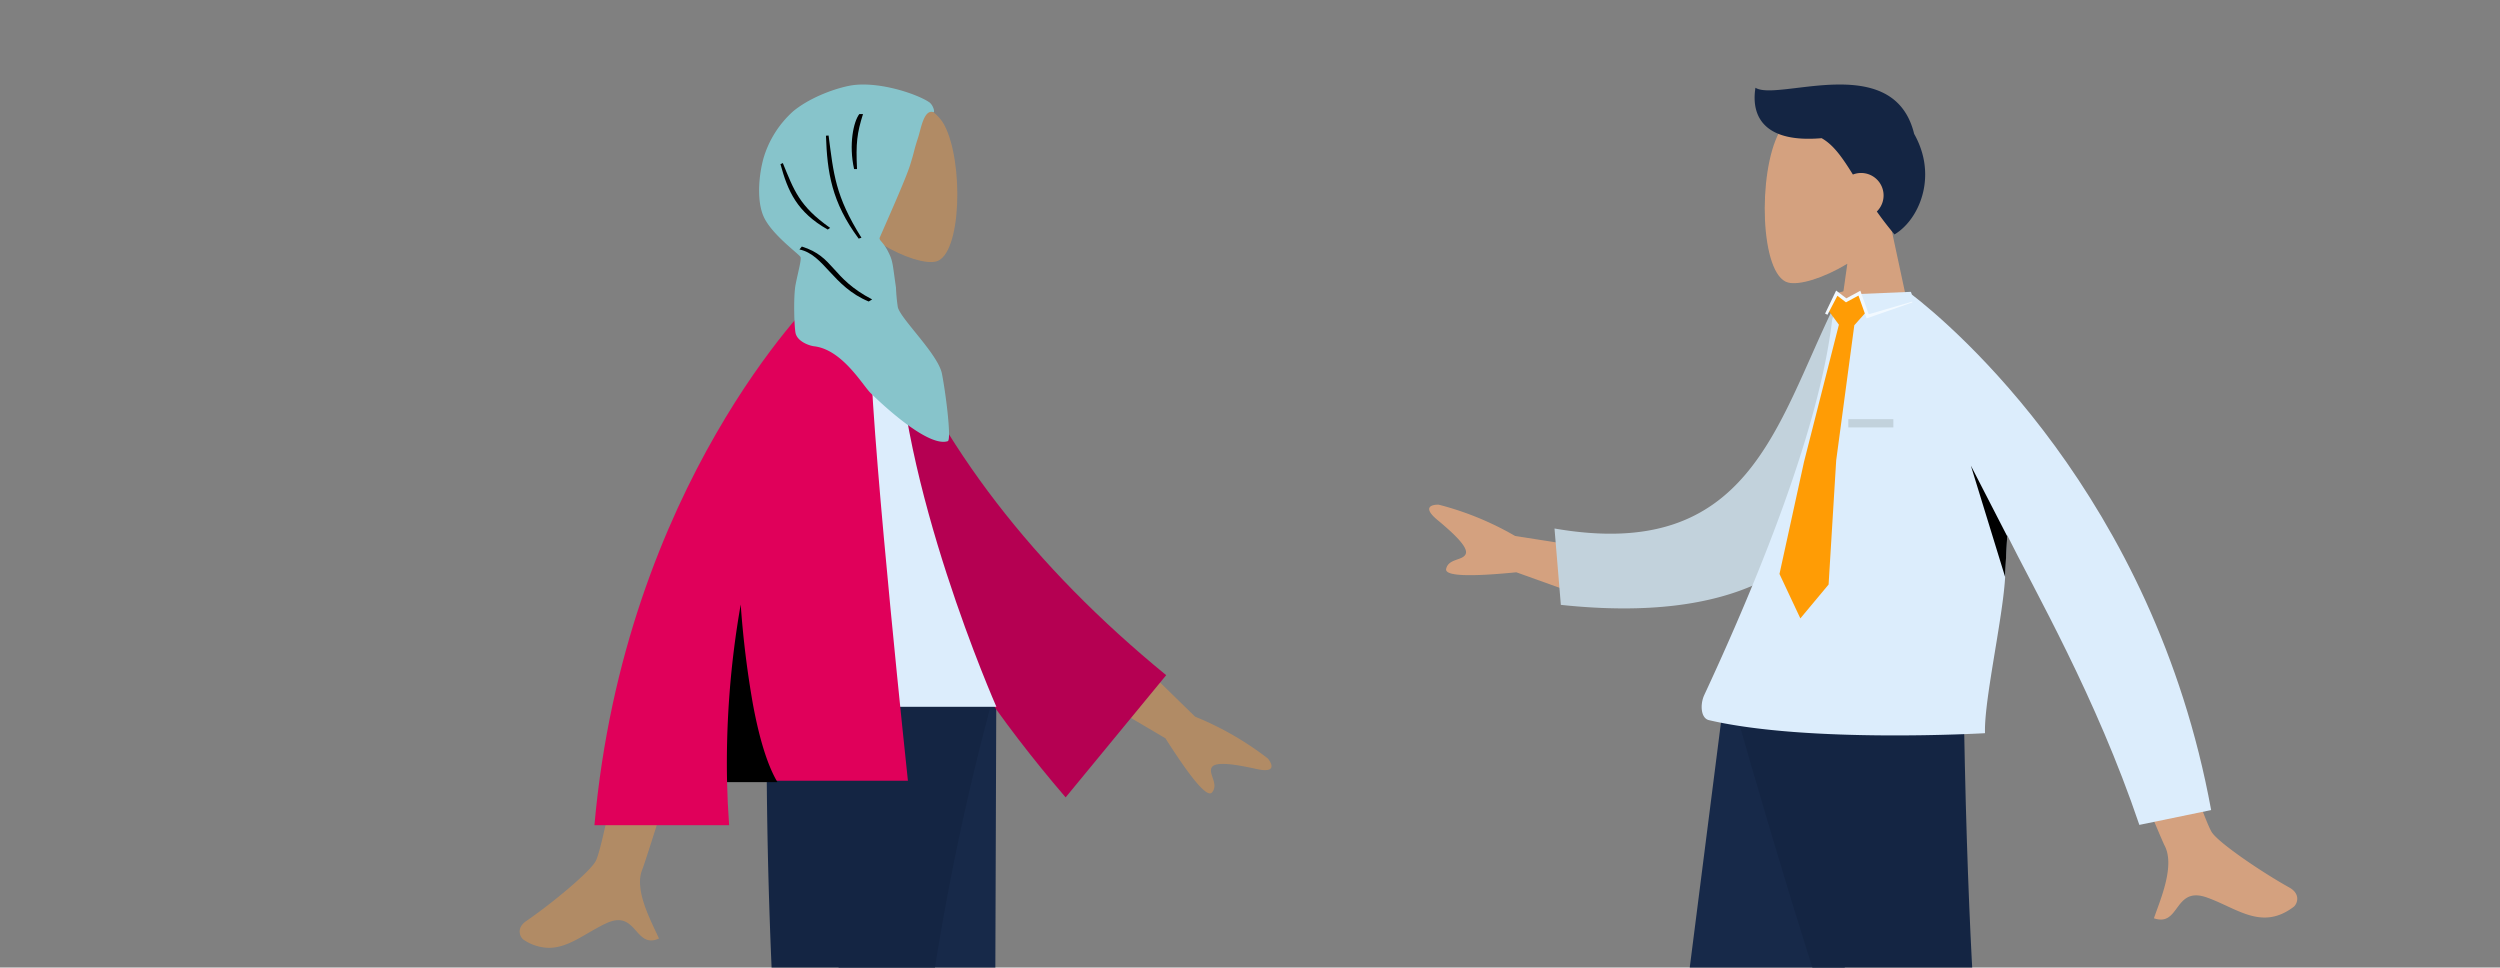 <svg xmlns="http://www.w3.org/2000/svg" xmlns:xlink="http://www.w3.org/1999/xlink" width="832" height="322" viewBox="0 0 832 322">
  <rect x="0" y="0" width="832" height="322" fill="#808080" stroke="none"/>
  <defs>
    <clipPath id="clip-path">
      <rect id="Rectangle_5851" data-name="Rectangle 5851" width="832" height="322" transform="translate(1088 108)" fill="#fff" stroke="#707070" stroke-width="1"/>
    </clipPath>
    <clipPath id="clip-path-2">
      <rect id="Rectangle_4800" data-name="Rectangle 4800" width="758" height="557" transform="translate(1219.162 -0.382)" fill="none"/>
    </clipPath>
    <clipPath id="clip-path-3">
      <path id="Path_310344" data-name="Path 310344" d="M1364.529,43.677c.606.2,0-2.4-1.45-3.359-4.446-2.926-17.682-7.255-26.733-5.381-6.064,1.263-13.625,4.423-18.468,8.449a33.788,33.788,0,0,0-9.885,15.65c-1.622,5.9-2.236,14.121,0,19.273,2.664,6.134,12.1,12.747,12.347,13.624.285,1-.83,4.917-1.646,9.042s-.445,14.63,0,16.341c.71,2.738,4.52,4.083,6.182,4.281,9.186,1.094,15.845,12.5,18.618,15.416,0,0,18.5,18.578,25.829,16.158,1.284-.424-.641-15.813-1.929-22.409s-13.888-18.36-14.7-22.24a57.657,57.657,0,0,1-.605-6.444c-1.188-8.194-.984-8.862-2.722-12.2s-3.077-3.535-2.661-4.508c2.041-4.753,8.585-19.3,10.071-24.052,1.77-5.671.934-3.806,2.759-9.455C1360.352,49.363,1361.38,42.618,1364.529,43.677Z" transform="translate(-1306.536 -34.481)" fill="#87c4cb"/>
    </clipPath>
    <clipPath id="clip-path-4">
      <path id="Path_310345" data-name="Path 310345" d="M1364.529,43.677c.606.2,0-2.4-1.45-3.359-4.446-2.926-17.682-7.255-26.733-5.381-6.064,1.263-13.625,4.423-18.468,8.449a33.788,33.788,0,0,0-9.885,15.65c-1.622,5.9-2.236,14.121,0,19.273,2.664,6.134,12.1,12.747,12.347,13.624.285,1-.83,4.917-1.646,9.042s-.445,14.63,0,16.341c.71,2.738,4.52,4.083,6.182,4.281,9.186,1.094,15.845,12.5,18.618,15.416,0,0,18.5,18.578,25.829,16.158,1.284-.424-.641-15.813-1.929-22.409s-13.888-18.36-14.7-22.24a57.657,57.657,0,0,1-.605-6.444c-1.188-8.194-.984-8.862-2.722-12.2s-3.077-3.535-2.661-4.508c2.041-4.753,8.585-19.3,10.071-24.052,1.77-5.671.934-3.806,2.759-9.455C1360.352,49.363,1361.38,42.618,1364.529,43.677Z" transform="translate(-1306.536 -34.481)" fill="none"/>
    </clipPath>
  </defs>
  <g id="Mask_Group_708" data-name="Mask Group 708" transform="translate(-1088 -108)" clip-path="url(#clip-path)">
    <g id="essentials-hero" transform="translate(-83.162 72.382)">
      <g id="Group_8168" data-name="Group 8168" clip-path="url(#clip-path-2)">
        <g id="Group_10322" data-name="Group 10322" transform="translate(94.394 43.537)">
          <g id="Group_10325" data-name="Group 10325" transform="translate(1552.4 20.212)">
            <g id="Head_Front_Short_1" data-name="Head Front Short 1" transform="translate(108.308)">
              <g id="Head-23" transform="translate(3.364 4.531)">
                <path id="Head-24" d="M1783.421,111.832l-10.292-47.975c5.739-6.739,9.625-15,8.975-24.248-1.868-26.659-38.983-20.795-46.2-7.338s-6.362,47.588,2.968,49.991c3.721.959,11.647-1.391,19.715-6.253l-5.064,35.823Z" transform="translate(-1731.099 -20.892)" fill="#d4a17f"/>
              </g>
              <path id="Hair-7" d="M1773.538,66.443c4.957-2.974,8.732-8.991,9.852-15.7a25.957,25.957,0,0,0-.583-11.178,28.758,28.758,0,0,0-2.73-6.578c-4.579-18.849-23.527-17.155-37.706-15.463-6.9.825-12.679,1.65-15.111.1-1.619,10.171,3.613,18.374,22.02,16.785,4,2.242,6.89,6.448,10.412,12.1a7.475,7.475,0,0,1,7.955,12.306c1.919,2.706,3.844,5.2,5.888,7.621h0Z" transform="translate(-1726.984 -16.553)" fill="#142543"/>
            </g>
            <g id="humaaan-1" transform="translate(0 68.987)">
              <g id="Bottom_Skinny_Jeans_1" data-name="Bottom Skinny Jeans 1" transform="translate(15.831 128.594)">
                <path id="Leg" d="M1787.2,205.757l-44.921,157.392-32.777,116h-23.91l34.833-273.4Z" transform="translate(-1637.274 -205.757)" fill="#172949"/>
                <path id="Leg-2" d="M1797.742,205.757c1.039,81.122,4.582,125.368,5.673,132.738S1821,392.752,1852.9,479.156h-24.765q-60.922-124.334-68.015-140.661c-4.726-10.884-19.322-55.13-41.3-132.738Z" transform="translate(-1635.802 -205.757)" fill="#142543"/>
                <g id="Left_Shoe" data-name="Left Shoe" transform="translate(143.732 269.688)">
                  <path id="Shoe" d="M1852.543,489.99l-1.24-25.979h-26.02c-18.507,12.99-48.324,21.031-48.324,21.031v4.948h47.084l16.108-2.474v2.474Z" transform="translate(-1776.96 -464.011)" fill="#142543"/>
                </g>
                <g id="Right_Shoe" data-name="Right Shoe" transform="translate(0 269.688)">
                  <path id="Shoe-2" d="M1714.9,489.99l-1.238-25.979h-26.021c-18.507,12.99-48.323,21.031-48.323,21.031v4.948h47.084l16.108-2.474v2.474Z" transform="translate(-1639.322 -464.011)" fill="#142543"/>
                </g>
              </g>
              <g id="Body_Long_Sleeve_1" data-name="Body Long Sleeve 1">
                <path id="Path_310346" data-name="Path 310346" d="M1682.4,183.452l-29.232-10.5q-24.153,2.383-23.357-1.147c.8-3.53,5.592-2.676,6.512-4.971s-4.313-7.053-9.473-11.353-1.7-5.092.48-5.029a100.431,100.431,0,0,1,25.417,10.407L1681,165.3Z" transform="translate(-1624.162 -79.612)" fill="#d4a17f"/>
                <path id="Path_310347" data-name="Path 310347" d="M1664.1,161.2l2.112,25.414c59.006,6.3,83.1-13.759,92.26-32.359,4.834-9.786,8.54-39.849,8.265-56.242a9.4,9.4,0,0,1-1.531.159c-3.42.052-10.926-3.272-7.836-11.414C1737.681,126.954,1728.767,172.431,1664.1,161.2Z" transform="translate(-1622.394 -82.432)" fill="#c2d2dc"/>
                <path id="Skin" d="M1858.464,287.3a7.423,7.423,0,0,1-2.042-.419c2.047-6.021,7.091-17.34,3.58-24.144-2.341-4.535-34.025-82.684-34.025-82.684l22.077-2.141s23.3,73.286,27.594,80.277c2.1,3.417,16.2,13.084,25.852,18.467,3.876,2.157,2.659,5.49,1.366,6.465-10.556,7.933-18.685.457-28.794-3.151-5.678-2.026-7.87.628-9.839,3.292C1862.695,285.347,1861.293,287.435,1858.464,287.3Z" transform="translate(-1615.227 -78.396)" fill="#d4a17f"/>
                <path id="Path_310348" data-name="Path 310348" d="M1713.4,225.11c33.231,7.761,91.9,4.346,91.9,4.346-.31-8.56,3.671-27.841,5.666-42.289.51-3.615.876-6.941,1.031-9.7.045-.8.078-1.563.078-2.262,0-.543.332-6.287.609-11.3.222-3.836.4-7.24.366-7.562-4.324-40.581-23.163-42.622-41.335-71.229,0,0-2.662.255-6.12.288a51.687,51.687,0,0,1-8.327-.555c-1.863-.31-.91-.5-2.151-1.2-1.6,33.973-20.923,85.111-43.243,133.088C1710.439,219.81,1710.661,224.456,1713.4,225.11Z" transform="translate(-1620.318 -82.569)" fill="#dcedfc"/>
                <path id="Coat_Front" data-name="Coat Front" d="M1810.206,162.42c9.973,20.1,30.116,54.83,44.589,97.6l23.894-4.932c-19.157-104.644-86.346-161.361-99.573-171.536l-.356-.934-25.639,1.077Z" transform="translate(-1618.453 -82.615)" fill="#dcedfc"/>
                <path id="Path_310349" data-name="Path 310349" d="M1735.8,176.5l6.944,14.784,9.4-11.272,2.53-41.324,6.026-44.96,4.092-4.587-2.464-6.235c-2.778-.038-4.664.521-7.507,0l-2.721,5.912,3.472,4.724-11.6,45.605Z" transform="translate(-1619.22 -82.602)" fill="#ff9c05"/>
              </g>
            </g>
            <path id="Path_310350" data-name="Path 310350" d="M1761.745,82.826l-4.813,2.663-2.875-2.4,4.05-1.131Z" transform="translate(-1618.412 -13.658)" fill="#d4a17f"/>
            <path id="Path_310351" data-name="Path 310351" d="M1764.15,91.475l-2.708-7.589-4.153,2.252-2.861-2.192-3.3,6.324-.8-.384,3.686-7.678L1757.4,84.8l4.667-2.531,2.793,7.83,14.458-4.2.074.254Z" transform="translate(-1618.577 -13.646)" fill="#f2f9ff"/>
            <rect id="Rectangle_4794" data-name="Rectangle 4794" width="14.986" height="2.753" transform="translate(154.476 114.115) rotate(-180)" fill="#c2d2dc"/>
            <path id="Path_310356" data-name="Path 310356" d="M1796.786,137.992l11.409,37.068c.045-.8.078-1.563.078-2.262,0-.543.332-6.287.609-11.3Z" transform="translate(-1616.52 -11.177)"/>
          </g>
          <g id="Group_10326" data-name="Group 10326" transform="translate(1249.709 20.212)">
            <g id="Bottom_Standing_Skinny_Jeans" data-name="Bottom Standing Skinny Jeans" transform="translate(82.196 199.47)">
              <g id="Group_8077" data-name="Group 8077" transform="translate(11.763)">
                <path id="Leg-8" d="M1354.145,452.719l-2.3,26.126,17.074.88-.292-32.88Z" transform="translate(-1317.753 -206.16)" fill="#b18b65"/>
                <path id="Leg-7" d="M1319.905,221.357,1353.307,480h19.851l10.923-114.234.506-144.411Z" transform="translate(-1319.905 -221.357)" fill="#172949"/>
                <g id="Left_Shoe-3" data-name="Left Shoe-3" transform="translate(30.289 260.877)">
                  <path id="shoe-5" d="M1353.625,471.378a2.389,2.389,0,0,0-3.029,1.5c-.013.037-.025.076-.035.114l-2.279,8.032a76.676,76.676,0,0,0,1.075,9.428h67.363s2.627-8.68-3.031-9.373-9.4-1.251-9.4-1.251l-31.308-13.957a1.194,1.194,0,0,0-1.578.6l-.013.031-2.013,4.882s-5.237,2.444-8.512,2.444Z" transform="translate(-1348.282 -465.762)" fill="#d7d7d7"/>
                </g>
              </g>
              <path id="Leg-8-2" data-name="Leg-8" d="M1316.3,452.719l-2.3,26.126,17.073.88-.29-32.88Z" transform="translate(-1308.541 -206.16)" fill="#b18b65"/>
              <g id="Left_Shoe-3-2" data-name="Left Shoe-3" transform="translate(0.901 260.877)">
                <path id="shoe-5-2" data-name="shoe-5" d="M1315.073,471.378a2.389,2.389,0,0,0-3.029,1.5c-.013.037-.024.076-.035.114l-2.279,8.032a76.628,76.628,0,0,0,1.075,9.428h67.363s2.627-8.68-3.031-9.373-9.4-1.251-9.4-1.251l-31.307-13.957a1.194,1.194,0,0,0-1.578.6l-.013.031-2.013,4.882s-5.238,2.444-8.512,2.444Z" transform="translate(-1309.729 -465.762)" fill="#e3e3e3"/>
              </g>
              <path id="Leg-8-3" data-name="Leg-8" d="M1309.01,221.357c-1.008,78.705,4.419,143.108,4.419,143.108l-.568,114.467h23.989l21.816-114.467a840.352,840.352,0,0,1,26.795-143.108Z" transform="translate(-1308.885 -221.357)" fill="#142543"/>
            </g>
            <g id="Body_Jacket" data-name="Body Jacket" transform="translate(0 70.928)">
              <path id="Skin-2" d="M1233.344,308c-1.333-.822-2.793-3.918.734-6.331,8.788-6.032,21.448-16.578,23.164-20.05,3.5-7.1,15.419-76.3,15.419-76.3l24.962.1s-23.115,74.626-24.962,79.187c-2.765,6.849,3.085,17.28,5.585,22.887-3.942,1.763-5.774-.489-7.778-2.74-2.137-2.4-4.472-4.8-9.774-2.334-6.785,3.157-12.395,8.168-19.081,8.168A15.512,15.512,0,0,1,1233.344,308Zm213.435-67.154L1411.6,220.1l11.236-19.445,33.835,33.007a102.52,102.52,0,0,1,24.2,13.909c1.414,1.706,2.953,4.973-3.7,3.512s-13.717-2.7-14.967-.539,2.434,5.479.12,8.312a.878.878,0,0,1-.709.338q-3.178,0-14.828-18.352Z" transform="translate(-1231.879 -94.21)" fill="#b18b65"/>
              <path id="Coat_Back-2" data-name="Coat Back-2" d="M1336.542,107.009l10.325-1.773q26.676,66.612,93.13,121.044l-33.467,40.672C1362.229,215.28,1334.92,161.969,1336.542,107.009Z" transform="translate(-1224.83 -100.641)" fill="#b50052"/>
              <path id="Shirt-2" d="M1294.358,237.09h91.968s-33.044-74.8-33.044-129.122l-26.658-7.037C1304.821,136,1298.657,179.164,1294.358,237.09Z" transform="translate(-1227.668 -100.931)" fill="#dcedfc"/>
              <path id="Coat_Front-2" data-name="Coat Front-2" d="M1255.194,276.5c10.058-113.465,73.455-175.574,73.455-175.574l.021.019.015-.019h1.813c3.251.113,9.9.4,9.9.4l6.7,19.158c1.064,35.034,12.421,141.21,12.421,141.21h-60.2q.154,7.3.694,14.8Z" transform="translate(-1230.308 -100.931)" fill="#e0005a"/>
              <path id="Shade-2" d="M1313.325,255.725h-16.772a305.167,305.167,0,0,1,4.539-59.122,321.49,321.49,0,0,0,4.045,33.069c2.185,11.835,4.939,20.6,8.187,26.05Z" transform="translate(-1227.525 -94.483)"/>
            </g>
            <g id="Head-11" transform="translate(98.027 3.024)">
              <path id="Head-12" d="M1323.717,120.1l9.37-43.674c-5.224-6.134-8.761-13.652-8.171-22.074,1.7-24.268,35.488-18.929,42.058-6.681s5.792,43.322-2.7,45.509c-3.387.873-10.6-1.265-17.946-5.691l4.609,32.61Z" transform="translate(-1323.717 -37.314)" fill="#b18b65"/>
            </g>
            <g id="Group_8080" data-name="Group 8080" transform="translate(79.688)">
              <path id="Path_310343" data-name="Path 310343" d="M1364.529,43.677c.606.2,0-2.4-1.45-3.359-4.446-2.926-17.682-7.255-26.733-5.381-6.064,1.263-13.625,4.423-18.468,8.449a33.788,33.788,0,0,0-9.885,15.65c-1.622,5.9-2.236,14.121,0,19.273,2.664,6.134,12.1,12.747,12.347,13.624.285,1-.83,4.917-1.646,9.042s-.445,14.63,0,16.341c.71,2.738,4.52,4.083,6.182,4.281,9.186,1.094,15.845,12.5,18.618,15.416,0,0,18.5,18.578,25.829,16.158,1.284-.424-.641-15.813-1.929-22.409s-13.888-18.36-14.7-22.24a57.657,57.657,0,0,1-.605-6.444c-1.188-8.194-.984-8.862-2.722-12.2s-3.077-3.535-2.661-4.508c2.041-4.753,8.585-19.3,10.071-24.052,1.77-5.671.934-3.806,2.759-9.455C1360.352,49.363,1361.38,42.618,1364.529,43.677Z" transform="translate(-1306.536 -34.481)" fill="#87c4cb"/>
              <g id="Group_8079" data-name="Group 8079" clip-path="url(#clip-path-3)">
                <g id="Mask_Group_1" data-name="Mask Group 1" transform="translate(7.107 9.827)">
                  <path id="Shade" d="M1319.516,88.751l.794-.971c10.9,3.414,9.681,10.459,23.4,17.595l-1.146.695C1330.556,101.111,1327.747,90.474,1319.516,88.751Zm8.819-37.858.872-.069c1.678,12.768,2.173,20.062,10.946,34.031l-.934.285C1330.192,72.976,1328.761,63.051,1328.335,50.893Zm-15.141,9.466.781-.376c3.706,8.995,5.4,14.3,15.749,21.583l-.794.56C1318.647,76.3,1315.654,69.352,1313.194,60.359ZM1337.7,62c-1.822-8.144-.2-15.806,1.739-18.311h1.227c-1.99,6.312-2.417,9.681-1.99,18.306Z" transform="translate(-1313.194 -43.688)" fill="#87c4cb"/>
                </g>
              </g>
            </g>
            <g id="Group_8082" data-name="Group 8082" transform="translate(79.688)">
              <g id="Group_8081" data-name="Group 8081" clip-path="url(#clip-path-4)">
                <g id="Mask_Group_1-2" data-name="Mask Group 1" transform="translate(7.107 9.827)">
                  <path id="Shade-2-2" data-name="Shade" d="M1319.516,88.751l.794-.971c10.9,3.414,9.681,10.459,23.4,17.595l-1.146.695C1330.556,101.111,1327.747,90.474,1319.516,88.751Zm8.819-37.858.872-.069c1.678,12.768,2.173,20.062,10.946,34.031l-.934.285C1330.192,72.976,1328.761,63.051,1328.335,50.893Zm-15.141,9.466.781-.376c3.706,8.995,5.4,14.3,15.749,21.583l-.794.56C1318.647,76.3,1315.654,69.352,1313.194,60.359ZM1337.7,62c-1.822-8.144-.2-15.806,1.739-18.311h1.227c-1.99,6.312-2.417,9.681-1.99,18.306Z" transform="translate(-1313.194 -43.688)"/>
                </g>
              </g>
            </g>
          </g>
        </g>
        <rect id="Rectangle_4800-2" data-name="Rectangle 4800" width="700" height="320" transform="translate(1219.162 -0.382)" fill="none"/>
      </g>
    </g>
  </g>
</svg>
